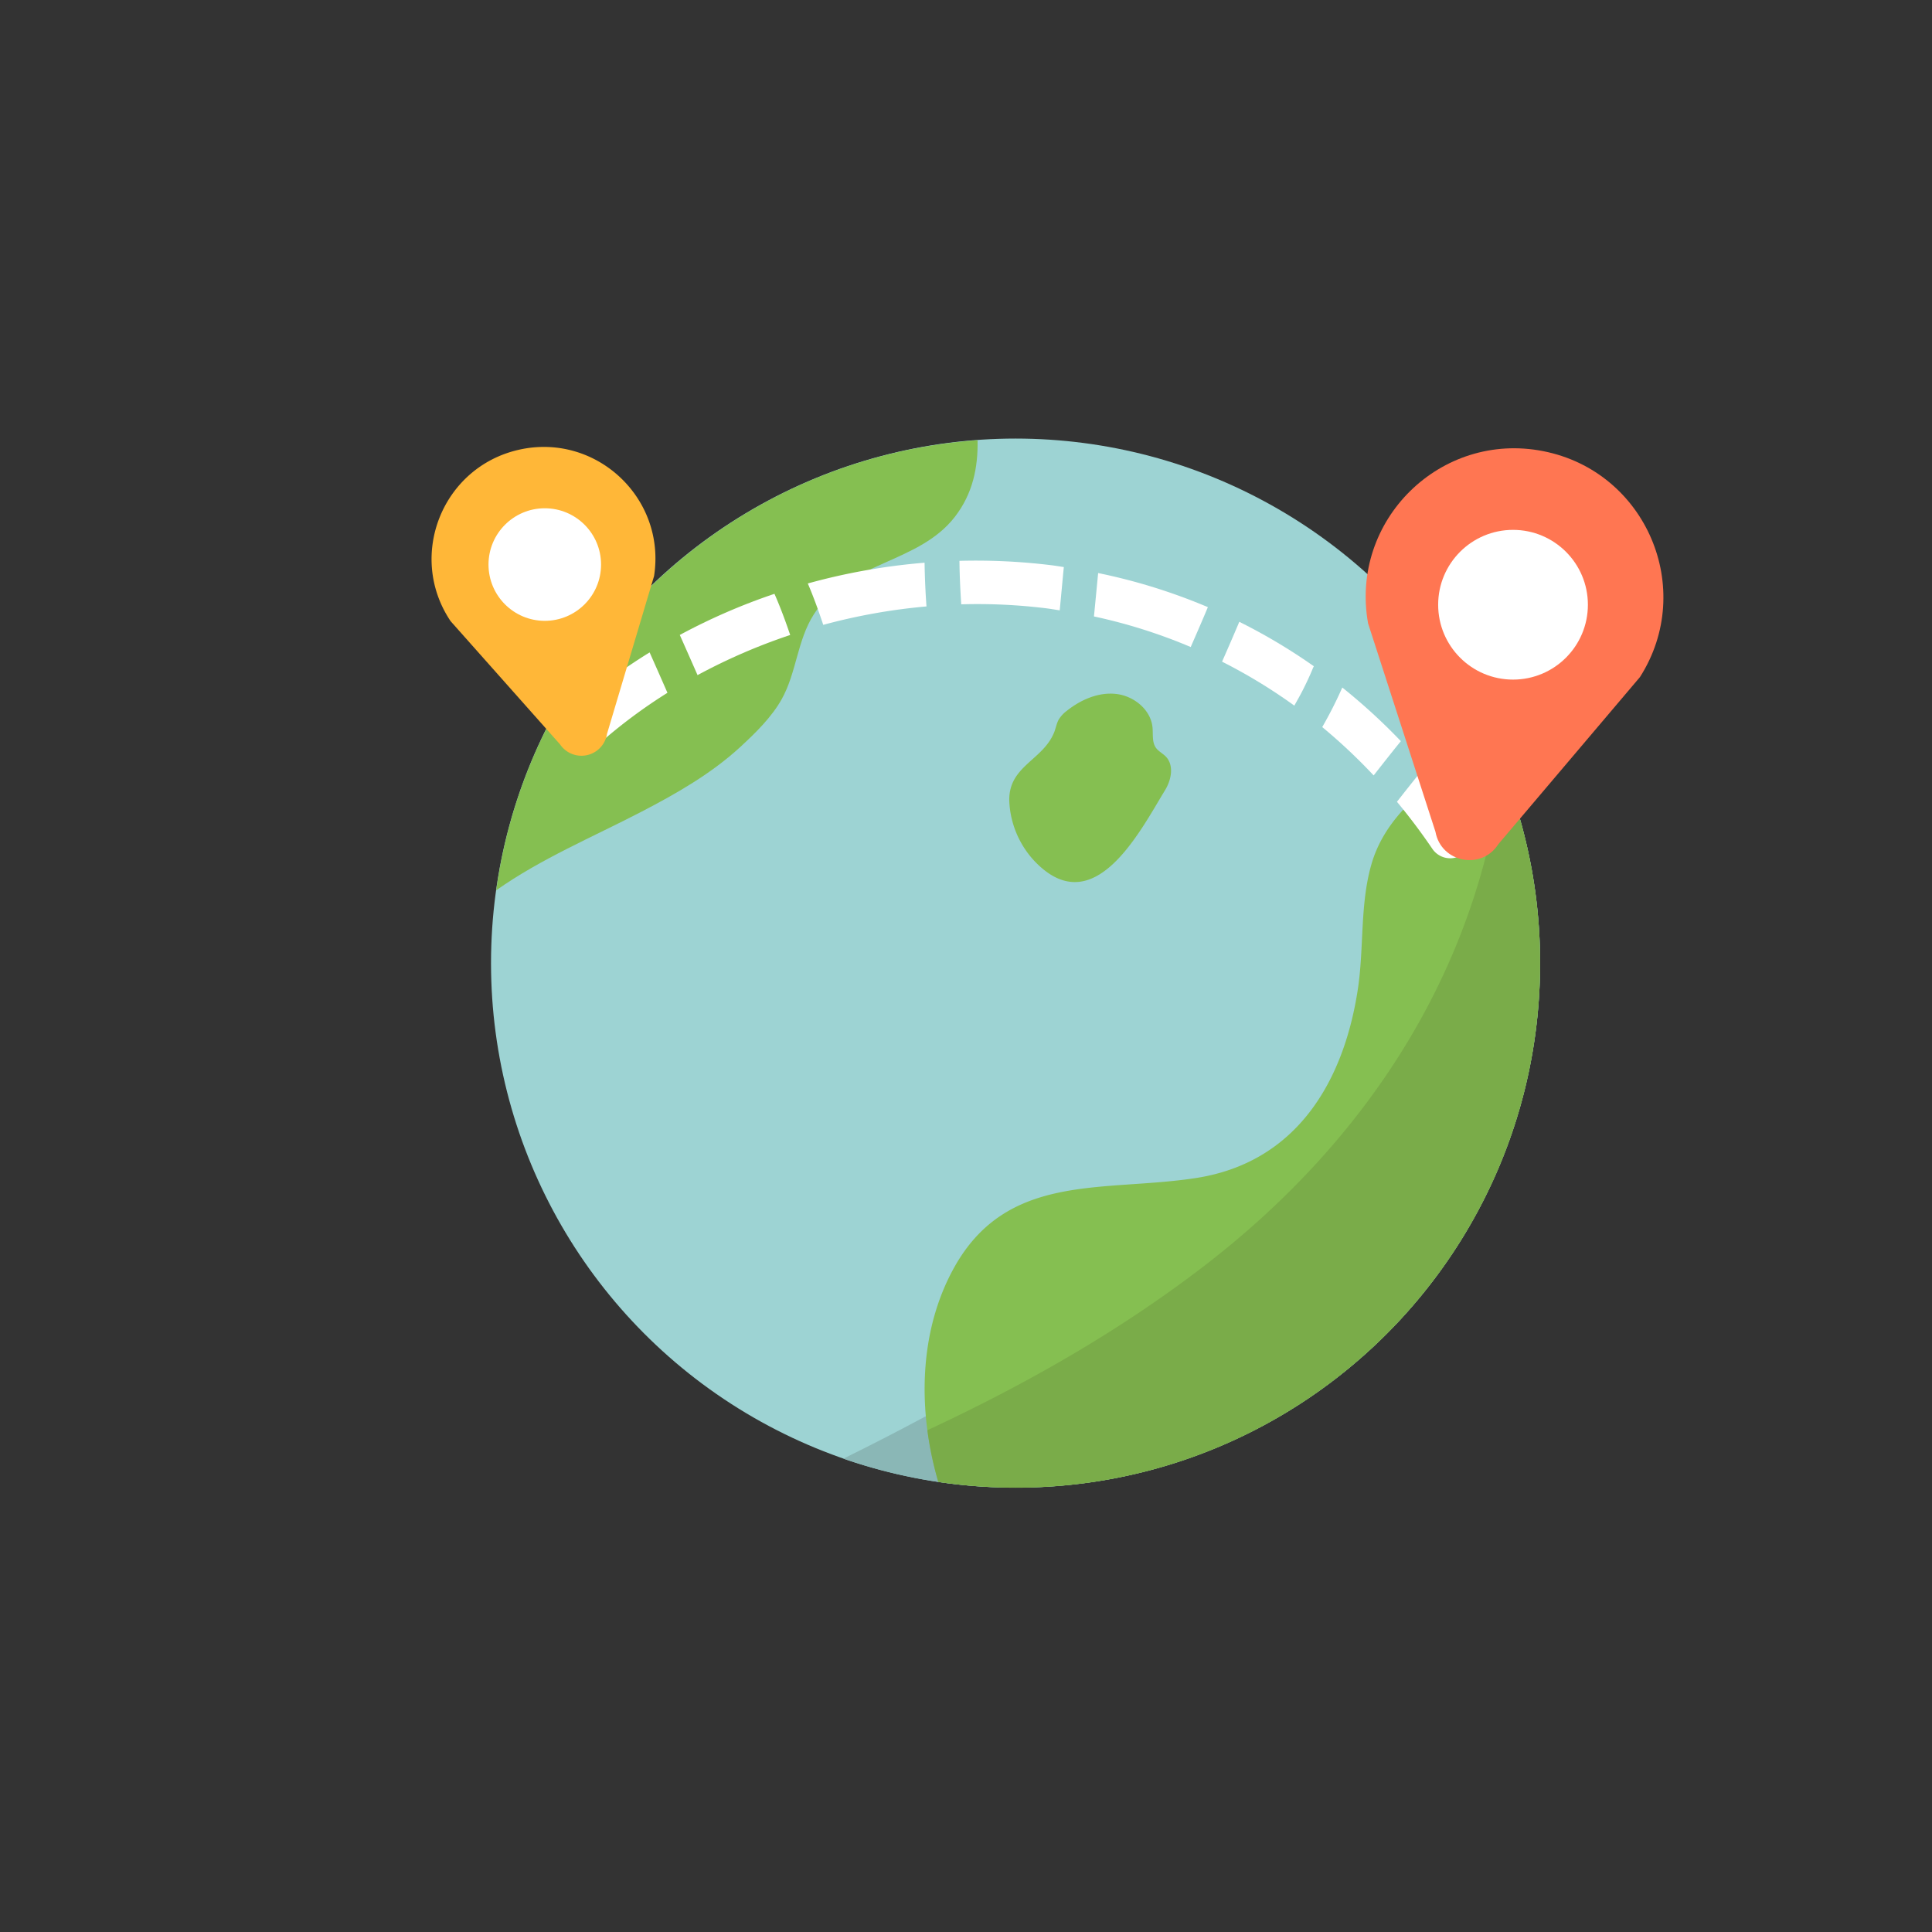 <svg xmlns="http://www.w3.org/2000/svg" viewBox="0 0 1000 1000"><rect x="0" y="0" width="1000" height="1000" fill="#333333" stroke="none"/><defs><style>.cls-1{fill:#9dd3d3;}.cls-2{fill:#8ab7b6;}.cls-3{fill:#85bf51;}.cls-4{fill:#76a345;opacity:0.68;}.cls-5{fill:#fff;}.cls-6{fill:#ff7652;}.cls-7{fill:#ffb738;}</style></defs><title>иконки2</title><g id="Слой_23" data-name="Слой 23"><circle class="cls-1" cx="525.65" cy="498.5" r="271.5"/><path class="cls-2" d="M780.05,403.56C739.32,570.41,592.28,678.29,436.53,755a271.07,271.07,0,0,0,89.12,15c150,0,271.5-121.55,271.5-271.5A270.78,270.78,0,0,0,780.05,403.56Z"/><path class="cls-3" d="M332,420.16c18.2-9.46,36.29-19.77,51.43-33.76,7.7-7.12,16-15.25,21.16-24.47,7.75-13.88,8-30.41,16.68-44,17.53-27.37,54.1-26,73-50.46,9.3-12.07,12-25.63,11.72-39.64-128.18,9.19-231.7,107.3-249.16,233C280,444.45,307,433.15,332,420.16Z"/><path class="cls-3" d="M545.79,378.63c0,.12-.09.25-.14.37-5.83,14.62-23.71,17.44-23.25,35.61a48.49,48.49,0,0,0,13.23,31.27c30.48,31.72,54.23-15.26,67.47-37,3.22-5.3,4.64-12.78.35-17.25-1.6-1.67-3.82-2.71-5.16-4.59-2.11-3-1.39-7-1.76-10.63-.93-9.14-9.67-16.19-18.81-17.22s-18.24,2.94-25.44,8.65a16.26,16.26,0,0,0-4.28,4.59C546.93,374.35,546.55,376.57,545.79,378.63Z"/><path class="cls-3" d="M758.46,392.33c-20,14.52-41.15,29.8-48.47,54.55-6.14,20.76-3.93,43.55-7.13,64.85-7.35,48.85-32.29,90-83.74,98-48.06,7.45-98.15-3.31-125.67,47.1-18,33-18.44,73.72-7.8,110.21a273.42,273.42,0,0,0,40,3c150,0,271.5-121.55,271.5-271.5a270.34,270.34,0,0,0-25.87-115.71C766.08,386.65,761.68,390,758.46,392.33Z"/><path class="cls-4" d="M777.71,397.63c-12.89,104-69.27,192.15-154.4,257.59-44.24,34-92.74,61.5-143.29,85.07A178.59,178.59,0,0,0,485.65,767a273.42,273.42,0,0,0,40,3c150,0,271.5-121.55,271.5-271.5A270.31,270.31,0,0,0,777.71,397.63Z"/><path class="cls-5" d="M336.24,337.68A296.9,296.9,0,0,0,295.43,368a11.28,11.28,0,0,0-.72,16.27h0a11.15,11.15,0,0,0,15.41.68,270.35,270.35,0,0,1,35.35-26.36Q340.89,348.11,336.24,337.68Z"/><path class="cls-5" d="M478.56,291.26A325.67,325.67,0,0,0,418.12,302c3,7,5.57,14.19,8,21.42a307.26,307.26,0,0,1,53.43-9.53C479,306.37,478.67,298.82,478.56,291.26Z"/><path class="cls-5" d="M550.63,293.51c-2.29-.33-4.56-.74-6.86-1a320.12,320.12,0,0,0-47.16-2.22c.08,7.51.43,15,.93,22.51a290.17,290.17,0,0,1,43.51,2c2.51.3,5,.74,7.46,1.11C549.23,308.42,549.91,301,550.63,293.51Z"/><path class="cls-5" d="M674,357.84c1.1-2.15,2.16-4.33,3.18-6.52.5-1.1,1-2.2,1.48-3.31.09-.22.16-.38.22-.51.21-.5.41-1,.61-1.5a11.12,11.12,0,0,1,.56-1.15,296.72,296.72,0,0,0-38.59-23q-4.38,10.35-8.92,20.63a277.22,277.22,0,0,1,37.4,22.75C671.31,362.75,672.72,360.33,674,357.84Z"/><path class="cls-5" d="M711,401.36c4.65-5.94,9.32-11.87,14.08-17.74a311.79,311.79,0,0,0-30.31-27.76,214.63,214.63,0,0,1-10.38,20.47A291.42,291.42,0,0,1,711,401.36Z"/><path class="cls-5" d="M759.85,426.61a331.32,331.32,0,0,0-22.54-29.55Q730.11,406,723.06,415q9.66,11.61,18.35,24.39a11.15,11.15,0,0,0,15.18,3.11A11.28,11.28,0,0,0,759.85,426.61Z"/><path class="cls-5" d="M625.2,314.26a299.84,299.84,0,0,0-56.8-17.65c-.73,7.49-1.43,15-2.17,22.46a276.33,276.33,0,0,1,50.08,15.83C619.33,328,622.31,321.16,625.2,314.26Z"/><path class="cls-5" d="M400.86,307.36a315.73,315.73,0,0,0-49,21.29q4.62,10.38,9.19,20.79A301.33,301.33,0,0,1,409,328.67C406.56,321.45,403.92,314.32,400.86,307.36Z"/><path class="cls-6" d="M798.84,233.53h0c53.18,10.5,79.15,71.2,50,116.92l-73.3,86.49c-8.71,13.68-29.69,9.54-32.55-6.43L708.11,322.64C698.56,269.29,745.66,223,798.84,233.53Z"/><circle class="cls-5" cx="783.14" cy="313.01" r="38.75"/><path class="cls-7" d="M268.79,232.74h0c39.79-8.83,76,25.12,69.76,65.4l-24.36,81.7a13.39,13.39,0,0,1-24.35,5.4L233.22,321.5C210.53,287.64,229,241.57,268.79,232.74Z"/><circle class="cls-5" cx="281.98" cy="292.21" r="29.13"/></g></svg>